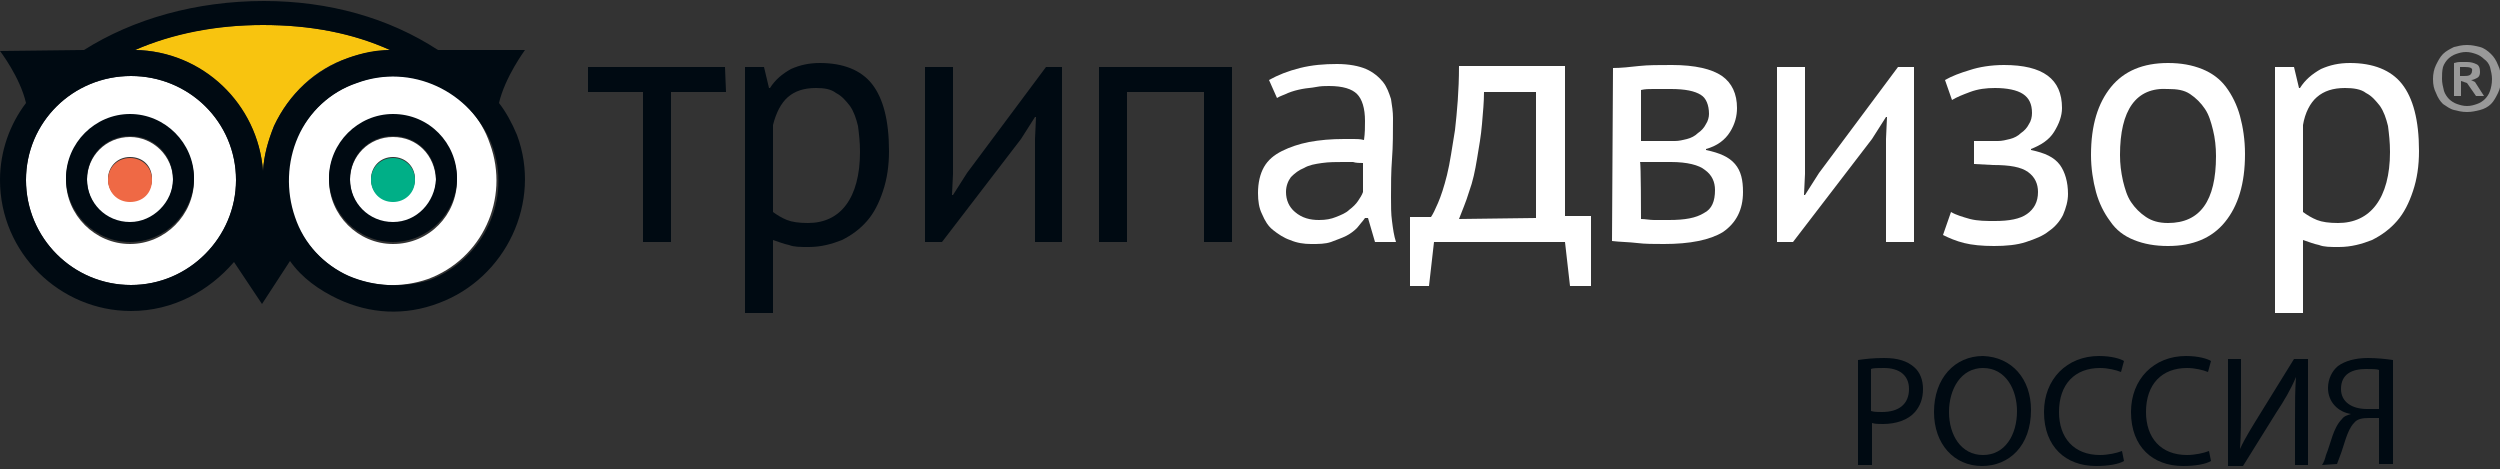 <?xml version="1.0" encoding="utf-8"?>
<!-- Generator: Adobe Illustrator 21.0.2, SVG Export Plug-In . SVG Version: 6.00 Build 0)  -->
<svg version="1.1" id="Layer_1" xmlns="http://www.w3.org/2000/svg" xmlns:xlink="http://www.w3.org/1999/xlink" x="0px" y="0px"
	 viewBox="0 0 250 46.9" style="enable-background:new 0 0 250 46.9;" xml:space="preserve">
<rect x="0" y="0" width="250" height="46.9" fill="#333333" stroke="none"/>
<style type="text/css">
	.st0{fill:#000A12;}
	.st1{fill:#FFFFFF;}
	.st2{opacity:0.5;fill:#FFFFFF;enable-background:new    ;}
	.st3{fill:#F8C40F;}
	.st4{fill:#EF6945;}
	.st5{fill:#00AF87;}
</style>
<g>
	<g>
		<path class="st0" d="M72.6,9.2h-5.5v15h-2.8v-15h-5.5V6.7h13.7L72.6,9.2L72.6,9.2z"/>
		<path class="st0" d="M74.5,6.7h1.9l0.5,2.1H77c0.5-0.8,1.2-1.4,2.1-1.9C80,6.5,80.9,6.3,82,6.3c2.3,0,4.1,0.7,5.2,2.1
			s1.7,3.6,1.7,6.7c0,1.5-0.2,2.8-0.6,4s-0.9,2.2-1.6,3s-1.5,1.4-2.5,1.9c-1,0.4-2.1,0.7-3.3,0.7c-0.9,0-1.5,0-2-0.2
			c-0.5-0.1-1-0.3-1.6-0.5v7.3h-2.8C74.5,31.3,74.5,6.7,74.5,6.7z M81.6,8.8c-1.2,0-2.1,0.3-2.8,0.9c-0.7,0.6-1.2,1.6-1.5,2.8v8.7
			c0.4,0.3,0.9,0.6,1.4,0.8c0.5,0.2,1.2,0.3,2.1,0.3c1.6,0,2.9-0.6,3.8-1.8s1.4-3,1.4-5.3c0-1-0.1-1.8-0.2-2.6
			c-0.2-0.8-0.4-1.4-0.8-2c-0.4-0.5-0.8-1-1.4-1.3C83.1,8.9,82.4,8.8,81.6,8.8z"/>
		<path class="st0" d="M103.5,13.9l0.1-2.2h-0.1l-1.4,2.2l-7.9,10.3h-1.7V6.7h2.8v10.7l-0.1,2.1h0.1l1.4-2.2l7.9-10.6h1.6v17.5h-2.7
			L103.5,13.9L103.5,13.9z"/>
		<path class="st0" d="M120.4,9.2h-7.7v15h-2.8V6.7h13.3v17.5h-2.8V9.2L120.4,9.2z"/>
		<path class="st1" d="M126.9,8c0.9-0.5,1.9-0.9,3.1-1.2s2.4-0.4,3.7-0.4c1.2,0,2.2,0.2,2.9,0.5s1.3,0.8,1.7,1.3s0.6,1.1,0.8,1.7
			c0.1,0.6,0.2,1.3,0.2,1.9c0,1.4,0,2.8-0.1,4.1s-0.1,2.6-0.1,3.8c0,0.9,0,1.7,0.1,2.4c0.1,0.8,0.2,1.5,0.4,2.1h-2.1l-0.7-2.4h-0.3
			c-0.2,0.3-0.5,0.6-0.8,1c-0.3,0.3-0.7,0.6-1.1,0.8c-0.4,0.2-1,0.4-1.5,0.6c-0.6,0.2-1.2,0.2-2,0.2c-0.7,0-1.4-0.1-2.1-0.4
			c-0.6-0.2-1.2-0.6-1.7-1s-0.8-0.9-1.1-1.6c-0.3-0.6-0.4-1.3-0.4-2.1c0-1,0.2-1.9,0.6-2.6s1-1.2,1.8-1.6c0.8-0.4,1.7-0.7,2.7-0.9
			c1.1-0.2,2.2-0.3,3.5-0.3c0.3,0,0.6,0,1,0c0.3,0,0.6,0,1,0.1c0.1-0.7,0.1-1.3,0.1-1.9c0-1.3-0.3-2.2-0.8-2.7s-1.4-0.8-2.8-0.8
			c-0.4,0-0.8,0-1.3,0.1s-0.9,0.1-1.4,0.2c-0.5,0.1-0.9,0.2-1.4,0.4c-0.4,0.2-0.8,0.3-1.1,0.5L126.9,8z M131.9,22
			c0.7,0,1.2-0.1,1.7-0.3c0.5-0.2,1-0.4,1.3-0.7c0.4-0.3,0.7-0.6,0.9-0.9s0.4-0.6,0.5-0.9v-2.9c-0.3,0-0.7,0-1-0.1c-0.3,0-0.7,0-1,0
			c-0.7,0-1.4,0-2.1,0.1c-0.7,0.1-1.3,0.2-1.8,0.5c-0.5,0.2-0.9,0.5-1.3,0.9c-0.3,0.4-0.5,0.9-0.5,1.5c0,0.8,0.3,1.5,0.9,2
			C130.2,21.8,131,22,131.9,22z"/>
		<path class="st1" d="M158.9,28.6H157l-0.5-4.4h-13.1l-0.5,4.4H141v-6.9h2.1c0.2-0.3,0.4-0.7,0.7-1.4c0.3-0.7,0.6-1.6,0.9-2.8
			c0.3-1.2,0.5-2.7,0.8-4.5c0.2-1.8,0.4-3.9,0.4-6.4h10.6v15h2.6v7C159.1,28.6,158.9,28.6,158.9,28.6z M153.6,21.8V9.2h-5.2
			c0,1-0.1,2-0.2,3.2c-0.1,1.2-0.3,2.3-0.5,3.5s-0.4,2.2-0.8,3.3c-0.3,1-0.7,1.9-1,2.7L153.6,21.8L153.6,21.8z"/>
		<path class="st1" d="M161.3,6.8c0.8,0,1.7-0.1,2.6-0.2c0.9-0.1,2-0.1,3.3-0.1c2.3,0,4,0.4,5,1.1s1.5,1.8,1.5,3.2
			c0,0.8-0.2,1.6-0.7,2.4s-1.3,1.4-2.4,1.7V15c1.4,0.3,2.3,0.7,2.9,1.4c0.6,0.7,0.8,1.6,0.8,2.8c0,1.8-0.7,3.1-2,4
			c-1.3,0.8-3.3,1.2-5.9,1.2c-1,0-1.9,0-2.7-0.1s-1.7-0.1-2.5-0.2L161.3,6.8L161.3,6.8z M167.5,14.1c0.4,0,0.8-0.1,1.2-0.2
			c0.4-0.1,0.8-0.3,1.1-0.6c0.3-0.2,0.6-0.5,0.8-0.9c0.2-0.3,0.3-0.7,0.3-1c0-0.9-0.3-1.6-0.8-1.9c-0.6-0.4-1.6-0.6-3-0.6
			c-0.7,0-1.3,0-1.8,0c-0.4,0-0.8,0-1.2,0.1v5.1H167.5z M164.1,21.9c0.4,0,0.9,0.1,1.3,0.1c0.4,0,0.9,0,1.5,0c1.6,0,2.7-0.2,3.5-0.7
			c0.8-0.4,1.1-1.2,1.1-2.3c0-0.8-0.3-1.5-1-2c-0.6-0.5-1.8-0.8-3.4-0.8H164C164.1,16.2,164.1,21.9,164.1,21.9z"/>
		<path class="st1" d="M188.6,13.9l0.1-2.2h-0.1l-1.4,2.2l-7.9,10.3h-1.6V6.7h2.8v10.7l-0.1,2.1h0.1l1.4-2.2l7.9-10.6h1.6v17.5h-2.8
			V13.9L188.6,13.9z"/>
		<path class="st1" d="M197.4,16.4v-2.3h2.4c0.4,0,0.8-0.1,1.2-0.2c0.4-0.1,0.8-0.3,1.1-0.6c0.3-0.2,0.6-0.5,0.8-0.9
			c0.2-0.3,0.3-0.7,0.3-1.1c0-0.9-0.3-1.5-0.9-1.9c-0.6-0.4-1.6-0.6-2.8-0.6c-0.9,0-1.7,0.1-2.5,0.4c-0.8,0.3-1.3,0.5-1.8,0.8
			l-0.7-2c0.7-0.4,1.5-0.7,2.5-1c0.9-0.3,2.1-0.5,3.4-0.5c3.9,0,5.8,1.4,5.8,4.3c0,0.8-0.3,1.6-0.8,2.4s-1.3,1.3-2.3,1.7V15
			c1.4,0.3,2.3,0.7,2.9,1.5c0.5,0.7,0.8,1.7,0.8,2.9c0,0.7-0.2,1.4-0.5,2.1c-0.3,0.6-0.8,1.2-1.4,1.6c-0.6,0.5-1.4,0.8-2.3,1.1
			c-0.9,0.3-2,0.4-3.2,0.4s-2.2-0.1-3-0.3c-0.8-0.2-1.5-0.5-2.1-0.8l0.8-2.3c0.5,0.3,1.2,0.5,1.9,0.7c0.8,0.2,1.6,0.2,2.5,0.2
			c1.4,0,2.5-0.2,3.2-0.7s1.1-1.2,1.1-2.2c0-0.8-0.3-1.5-1-2s-1.8-0.7-3.5-0.7L197.4,16.4L197.4,16.4L197.4,16.4z"/>
		<path class="st1" d="M209.1,15.5c0-3,0.7-5.2,2-6.8s3.2-2.4,5.7-2.4c1.3,0,2.4,0.2,3.4,0.6s1.8,1,2.4,1.8c0.6,0.8,1.1,1.8,1.4,2.9
			c0.3,1.1,0.5,2.4,0.5,3.8c0,3-0.7,5.2-2,6.8s-3.2,2.4-5.7,2.4c-1.3,0-2.4-0.2-3.4-0.6s-1.8-1-2.4-1.9c-0.6-0.8-1.1-1.8-1.4-2.9
			C209.3,18.1,209.1,16.8,209.1,15.5z M212,15.5c0,0.9,0.1,1.7,0.3,2.6c0.2,0.8,0.4,1.5,0.8,2.1c0.4,0.6,0.9,1.1,1.5,1.5
			s1.3,0.6,2.2,0.6c3.2,0,4.8-2.2,4.8-6.7c0-0.9-0.1-1.8-0.3-2.6c-0.2-0.8-0.4-1.5-0.8-2.1c-0.4-0.6-0.9-1.1-1.5-1.5
			s-1.3-0.5-2.2-0.5C213.6,8.7,212,11,212,15.5z"/>
		<path class="st1" d="M227.5,6.7h1.9l0.5,2.1h0.1c0.5-0.8,1.2-1.4,2.1-1.9c0.9-0.4,1.8-0.6,2.9-0.6c2.3,0,4.1,0.7,5.2,2.1
			c1.1,1.4,1.7,3.6,1.7,6.7c0,1.5-0.2,2.8-0.6,4c-0.4,1.2-0.9,2.2-1.6,3c-0.7,0.8-1.5,1.4-2.5,1.9c-1,0.4-2.1,0.7-3.3,0.7
			c-0.9,0-1.5,0-2-0.2c-0.5-0.1-1-0.3-1.6-0.5v7.3h-2.8L227.5,6.7L227.5,6.7z M234.5,8.8c-1.2,0-2.1,0.3-2.8,0.9
			c-0.7,0.6-1.2,1.6-1.4,2.8v8.7c0.4,0.3,0.9,0.6,1.4,0.8c0.5,0.2,1.2,0.3,2.1,0.3c1.6,0,2.9-0.6,3.8-1.8c0.9-1.2,1.4-3,1.4-5.3
			c0-1-0.1-1.8-0.2-2.6c-0.2-0.8-0.4-1.4-0.8-2c-0.4-0.5-0.8-1-1.4-1.3C236.1,8.9,235.3,8.8,234.5,8.8z"/>
		<path class="st2" d="M243.3,7.9c0-0.5,0.1-1,0.3-1.4s0.4-0.8,0.7-1.1c0.3-0.3,0.7-0.5,1.1-0.7c0.4-0.1,0.8-0.2,1.3-0.2
			s0.9,0.1,1.3,0.2c0.4,0.1,0.8,0.4,1.1,0.7c0.3,0.3,0.5,0.6,0.7,1.1c0.2,0.4,0.3,0.9,0.3,1.4s-0.1,1-0.3,1.4s-0.4,0.8-0.7,1.1
			s-0.7,0.5-1.1,0.6c-0.4,0.1-0.8,0.2-1.3,0.2s-0.9-0.1-1.3-0.2c-0.4-0.1-0.8-0.4-1.1-0.6c-0.3-0.3-0.5-0.6-0.7-1.1
			C243.4,8.9,243.3,8.5,243.3,7.9z M244.2,7.9c0,0.4,0.1,0.8,0.2,1.2c0.1,0.3,0.3,0.6,0.5,0.8s0.5,0.4,0.8,0.5s0.6,0.2,1,0.2
			s0.7-0.1,1-0.2c0.3-0.1,0.6-0.3,0.8-0.5s0.4-0.5,0.5-0.8s0.2-0.7,0.2-1.2c0-0.4-0.1-0.8-0.2-1.2c-0.1-0.3-0.3-0.6-0.6-0.8
			c-0.2-0.2-0.5-0.4-0.8-0.5s-0.6-0.2-1-0.2s-0.7,0.1-1,0.2s-0.6,0.3-0.8,0.5s-0.4,0.5-0.5,0.8C244.2,7.1,244.2,7.5,244.2,7.9z
			 M245.4,6.3c0.1,0,0.3-0.1,0.6-0.1c0.2,0,0.5,0,0.7,0c0.4,0,0.7,0.1,0.9,0.2c0.3,0.1,0.4,0.4,0.4,0.8c0,0.3-0.1,0.5-0.3,0.6
			S247.3,8,247.1,8l0.4,0.2l0.9,1.4h-0.8l-0.9-1.3l-0.6-0.2v1.5h-0.7V6.3L245.4,6.3z M246.5,6.7c-0.1,0-0.2,0-0.3,0s-0.2,0-0.2,0
			v0.9h0.4c0.2,0,0.4,0,0.6-0.1c0.1-0.1,0.2-0.2,0.2-0.4C247.3,6.8,247,6.7,246.5,6.7z"/>
	</g>
	<g>
		<path class="st3" d="M34.8,5.8C36.2,5.3,37.6,5.1,39,5c-3.7-1.7-8-2.5-12.7-2.5s-9,0.8-12.8,2.5c6.7,0.1,12.3,5.5,12.8,12.1
			c0.1-1.6,0.5-3,1.1-4.5C28.9,9.4,31.5,6.9,34.8,5.8"/>
		<path class="st1" d="M39.3,13.7c-2.4,0-4.3,1.9-4.3,4.3s1.9,4.3,4.3,4.3s4.3-1.9,4.3-4.3C43.5,15.5,41.7,13.7,39.3,13.7
			 M39.3,20.1c-1.2,0-2.2-0.9-2.2-2.2c0-1.2,0.9-2.2,2.2-2.2c1.2,0,2.2,0.9,2.2,2.2C41.5,19.1,40.5,20.1,39.3,20.1"/>
		<path class="st1" d="M35.6,8.3c-2.6,0.9-4.7,2.9-5.9,5.4c-1.1,2.5-1.2,5.4-0.3,8l0,0c0.9,2.6,2.9,4.7,5.4,5.9
			c2.6,1.1,5.4,1.2,8,0.3c5.4-2,8.2-8,6.2-13.5C47.2,9,41.1,6.2,35.6,8.3 M39.3,24.4c-3.5,0-6.4-2.9-6.4-6.4s2.9-6.4,6.4-6.4
			s6.4,2.9,6.4,6.4S42.9,24.4,39.3,24.4"/>
		<path class="st1" d="M13,13.7c-2.4,0-4.3,1.9-4.3,4.3s1.9,4.3,4.3,4.3s4.3-1.9,4.3-4.3S15.3,13.7,13,13.7 M13,20.1
			c-1.2,0-2.2-0.9-2.2-2.2c0-1.2,0.9-2.2,2.2-2.2s2.2,0.9,2.2,2.2C15.2,19.1,14.2,20.1,13,20.1"/>
		<path class="st1" d="M13.1,7.6C7.3,7.6,2.6,12.2,2.6,18s4.7,10.5,10.5,10.5S23.6,23.8,23.6,18S18.9,7.6,13.1,7.6 M13,24.4
			c-3.5,0-6.4-2.9-6.4-6.4s2.9-6.4,6.4-6.4s6.4,2.9,6.4,6.4S16.5,24.4,13,24.4"/>
		<path class="st4" d="M13,15.8c-1.2,0-2.2,0.9-2.2,2.2c0,1.2,0.9,2.2,2.2,2.2s2.2-0.9,2.2-2.2C15.2,16.7,14.2,15.8,13,15.8"/>
		<path class="st5" d="M39.3,15.8c-1.2,0-2.2,0.9-2.2,2.2c0,1.2,0.9,2.2,2.2,2.2c1.2,0,2.2-0.9,2.2-2.2
			C41.5,16.7,40.5,15.8,39.3,15.8"/>
		<path class="st0" d="M49.9,10.3C50.5,7.7,52.5,5,52.5,5h-8.7c-4.9-3.2-10.9-4.9-17.4-4.9c-6.8,0-13.1,1.8-18,4.9L0,5.1
			c0,0,2,2.6,2.6,5.2C1,12.4,0,15.1,0,18c0,7.3,6,13.1,13.1,13.1c4.2,0,7.8-2,10.3-4.9l2.8,4.2l2.8-4.3c1.2,1.7,2.9,2.9,4.8,3.8
			c3.2,1.5,6.7,1.7,10.1,0.4c6.7-2.5,10.3-10.1,7.8-16.8C51.2,12.3,50.6,11.2,49.9,10.3 M34.9,27.6c-2.5-1.1-4.5-3.2-5.4-5.9l0,0
			c-0.9-2.6-0.8-5.5,0.3-8c1.1-2.5,3.2-4.5,5.9-5.4c5.4-2,11.4,0.8,13.5,6.2c2,5.4-0.8,11.4-6.2,13.5C40.3,28.8,37.5,28.7,34.9,27.6
			 M13.1,28.5C7.3,28.5,2.6,23.8,2.6,18S7.3,7.6,13.1,7.6S23.6,12.2,23.6,18C23.6,23.7,18.9,28.5,13.1,28.5 M34.8,5.8
			c-3.3,1.2-5.9,3.6-7.4,6.8c-0.6,1.5-1,2.9-1.1,4.5c-0.5-6.7-6-12-12.8-12.1c3.7-1.6,8.1-2.5,12.8-2.5S35.2,3.3,39,5
			C37.5,5,36.2,5.3,34.8,5.8"/>
		<path class="st0" d="M13,11.4c-3.5,0-6.4,2.9-6.4,6.4s2.9,6.4,6.4,6.4s6.4-2.9,6.4-6.4S16.5,11.4,13,11.4 M13,22.2
			c-2.4,0-4.3-1.9-4.3-4.3s1.9-4.3,4.3-4.3s4.3,1.9,4.3,4.3C17.3,20.2,15.3,22.2,13,22.2"/>
		<path class="st0" d="M39.3,11.4c-3.5,0-6.4,2.9-6.4,6.4s2.9,6.4,6.4,6.4s6.4-2.9,6.4-6.4S42.9,11.4,39.3,11.4 M39.3,22.2
			c-2.4,0-4.3-1.9-4.3-4.3s1.9-4.3,4.3-4.3s4.3,1.9,4.3,4.3C43.5,20.2,41.7,22.2,39.3,22.2"/>
	</g>
</g>
<path class="st0" d="M185.8,36c0.7-0.1,1.5-0.2,2.6-0.2c1.4,0,2.3,0.3,3,0.9c0.6,0.5,0.9,1.3,0.9,2.2c0,1-0.3,1.7-0.8,2.3
	c-0.7,0.8-1.9,1.2-3.2,1.2c-0.4,0-0.8,0-1.1-0.1v4.2h-1.4V36L185.8,36z M187.1,41.1c0.3,0.1,0.7,0.1,1.1,0.1c1.7,0,2.7-0.8,2.7-2.3
	c0-1.4-1-2.1-2.5-2.1c-0.6,0-1.1,0-1.3,0.1V41.1L187.1,41.1z"/>
<path class="st0" d="M203.1,41c0,3.6-2.2,5.6-4.9,5.6c-2.8,0-4.8-2.2-4.8-5.4c0-3.4,2.1-5.6,4.9-5.6C201.2,35.7,203.1,37.9,203.1,41
	 M194.9,41.2c0,2.3,1.2,4.3,3.4,4.3s3.4-2,3.4-4.4c0-2.1-1.1-4.3-3.4-4.3C196.1,36.8,194.9,38.9,194.9,41.2"/>
<path class="st0" d="M212.4,46.1c-0.5,0.3-1.5,0.5-2.8,0.5c-3,0-5.2-1.9-5.2-5.4c0-3.3,2.3-5.6,5.5-5.6c1.3,0,2.2,0.3,2.5,0.5
	l-0.3,1.1c-0.5-0.2-1.3-0.4-2.1-0.4c-2.5,0-4.1,1.6-4.1,4.4c0,2.6,1.5,4.3,4.1,4.3c0.8,0,1.7-0.2,2.2-0.4L212.4,46.1z"/>
<path class="st0" d="M221.1,46.1c-0.5,0.3-1.5,0.5-2.8,0.5c-3,0-5.2-1.9-5.2-5.4c0-3.3,2.3-5.6,5.5-5.6c1.3,0,2.2,0.3,2.5,0.5
	l-0.3,1.1c-0.5-0.2-1.3-0.4-2.1-0.4c-2.5,0-4.1,1.6-4.1,4.4c0,2.6,1.5,4.3,4.1,4.3c0.8,0,1.7-0.2,2.2-0.4L221.1,46.1z"/>
<path class="st0" d="M224.1,35.9v4.5c0,1.7,0,3.1-0.1,4.5l0,0c0.5-1.1,1.2-2.2,2-3.5l3.4-5.5h1.4v10.6h-1.3V42c0-1.7,0-3,0.1-4.3
	l0,0c-0.5,1.2-1.2,2.4-2,3.6l-3.3,5.3h-1.5V35.9H224.1L224.1,35.9z"/>
<path class="st0" d="M232.2,46.5c0.2-0.3,0.3-0.6,0.4-1c0.5-1.2,0.7-2.7,1.6-3.6c0.2-0.3,0.6-0.4,0.9-0.5l0,0
	c-1.3-0.2-2.3-1.2-2.3-2.6c0-0.9,0.4-1.7,1-2.2c0.7-0.5,1.7-0.8,3-0.8c0.9,0,1.8,0.1,2.5,0.2v10.4h-1.4v-4.6h-1
	c-0.7,0-1.2,0.1-1.5,0.5c-0.7,0.7-1,2.3-1.4,3.3c-0.1,0.3-0.2,0.5-0.3,0.8L232.2,46.5L232.2,46.5z M237.9,37
	c-0.2-0.1-0.7-0.1-1.3-0.1c-1.4,0-2.5,0.5-2.5,2c0,1.3,1.1,2,2.6,2c0.5,0,0.9,0,1.2,0V37L237.9,37z"/>
</svg>

